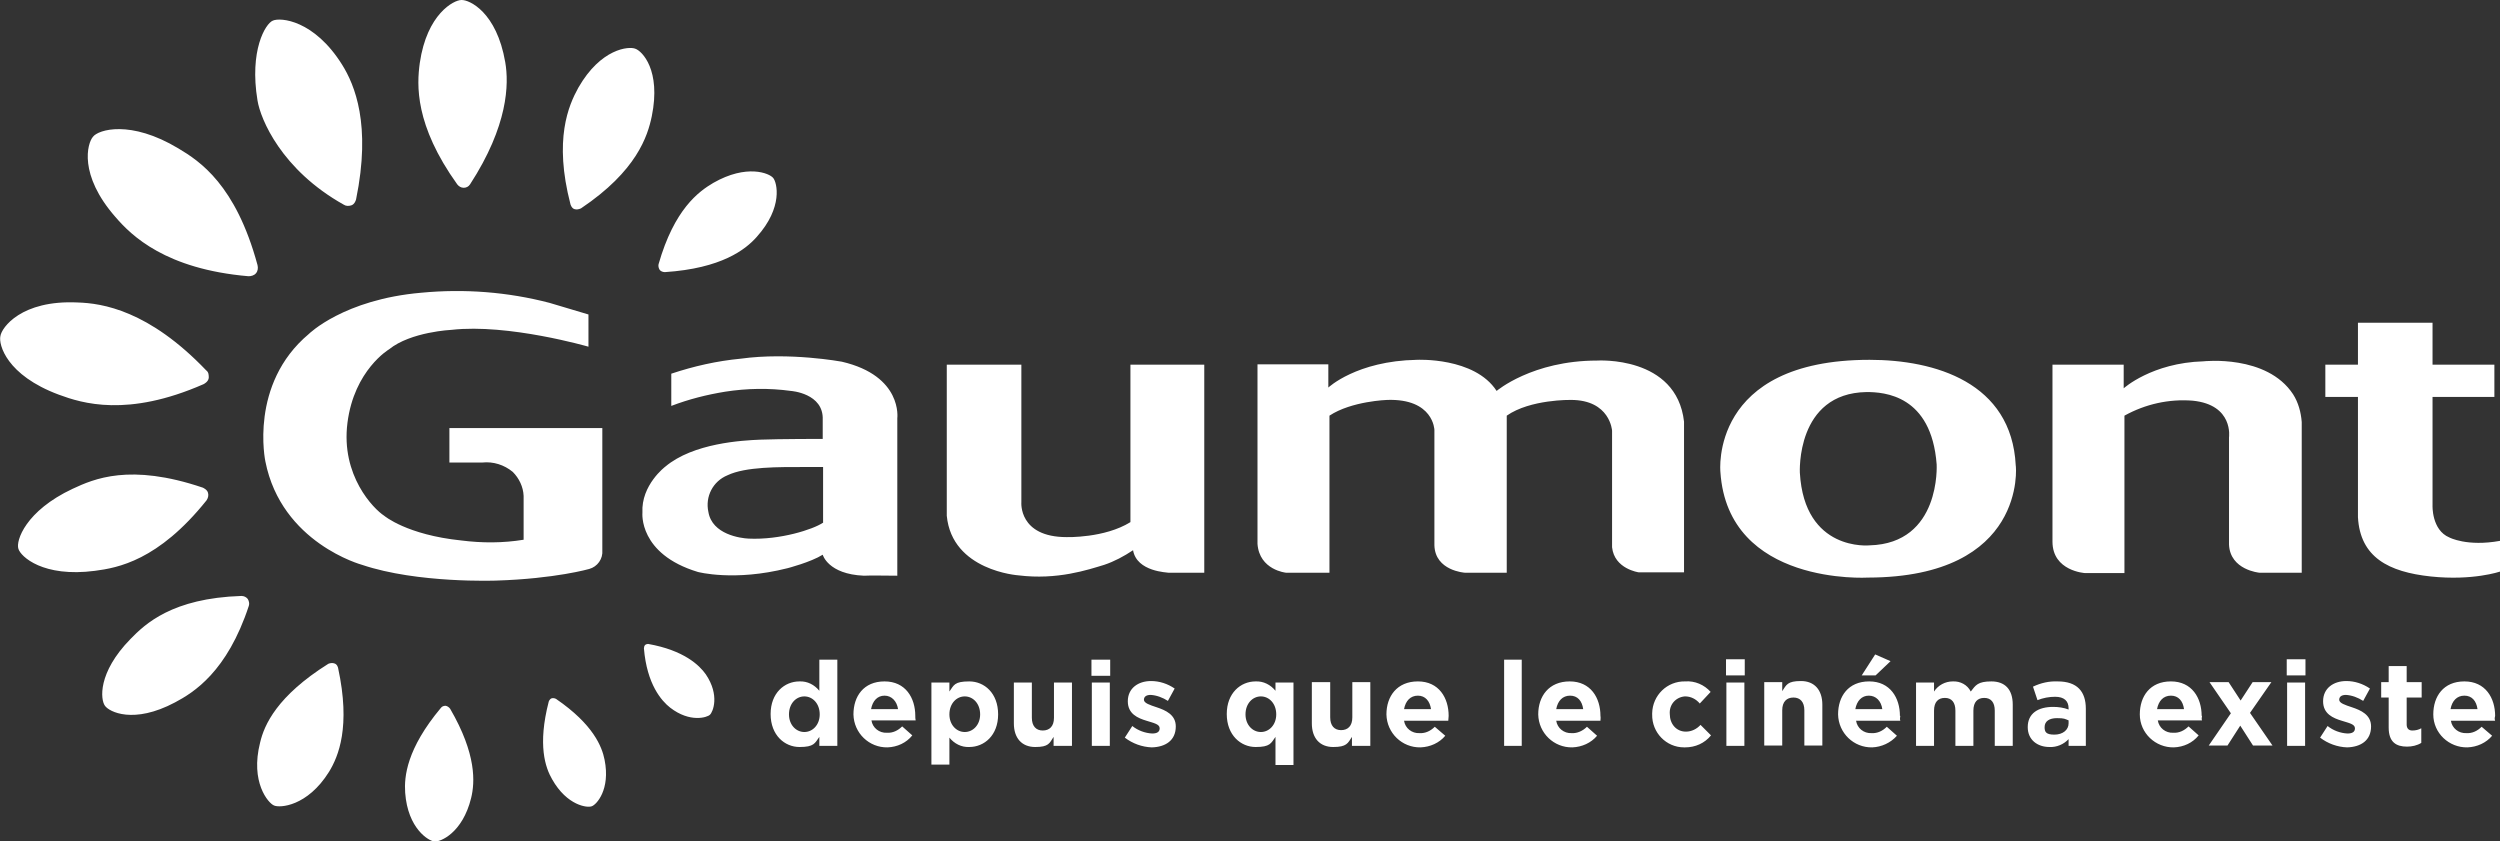 <?xml version="1.0" encoding="UTF-8"?>
<svg id="Calque_1" xmlns="http://www.w3.org/2000/svg" version="1.1" viewBox="0 0 667 224.5">
  <rect x="0" y="0" width="667" height="224.5" fill="#333333" stroke="none"/>
  <!-- Generator: Adobe Illustrator 29.6.1, SVG Export Plug-In . SVG Version: 2.1.1 Build 9)  -->
  <defs>
    <style>
      .st0 {
        fill: #fff;
      }
    </style>
  </defs>
  <g id="Calque_1-2">
    <g>
      <path class="st0" d="M172.1,172.1c-.2.2-.3.6-.3.9.8,9.6,4.7,14,7,15.8,5.3,4.1,9.9,2.6,10.6,1.9h0c.8-.7,2.7-5.2-1.1-10.8-1.7-2.4-5.8-6.4-15.4-8.1-.2,0-.6.1-.8.3M172.1,172.1h0ZM146.4,187.2c-3,11.6-.9,17.6.9,20.7,4,7.1,9.5,7.7,10.6,7.2h0c1.2-.4,5-4.4,3.4-12.4-.7-3.5-3-9.4-12.9-16.2-.3-.2-.8-.3-1.2-.2h0c-.6.2-.8.9-.8.9M117.6,188.9c-9.1,10.9-9.8,18.3-9.5,22.6.7,9.6,6.3,12.9,7.8,13h0c1.5.2,7.5-2.2,9.8-11.6,1-4.1,1.5-11.6-5.6-23.8-.3-.4-.7-.7-1.2-.8h0c-.6,0-1,.2-1.3.6M89.2,177h0ZM69.4,198.1c-2.7,10.6,2.2,16.2,3.7,16.8h0c1.5.7,8.9.3,14.7-9,2.5-4.1,5.8-12,2.4-27.7,0,0-.2-1-1-1.2-.5-.2-1.1-.1-1.6.1-13.7,8.6-17.1,16.3-18.2,21M34.8,170.5c-8.8,9-8,16.2-6.8,17.8h0c1.1,1.6,7.6,5,18.7-.9,4.9-2.6,13.9-8.1,19.7-25.8.2-.6,0-1.3-.3-1.8h0c-.4-.5-1-.8-1.7-.8-18.5.6-25.7,7.5-29.6,11.5M4.9,146.4h0c.6,2.1,6.6,7.7,20.4,5.9,6.1-.8,16.9-2.7,29.8-18.8.4-.6.6-1.3.4-2h0c-.2-.9-1.4-1.4-1.4-1.4-19.5-6.6-29.1-2.3-34.7.3-12.6,5.9-15.2,13.9-14.5,16M20.7,80.7C5.7,80,.4,87.4.1,89.7H.1c-.5,2.2,1.6,10.4,15.6,15.6,6.2,2.3,18.3,6.1,38.6-2.8,0,0,1.3-.6,1.4-1.7h0c0-.7,0-1.5-.7-2-15.3-16-27.7-17.9-34.3-18.1M68.3,72.9h0ZM68.7,70.7c-5.8-21.4-15.4-27.7-21.1-31.1-12.8-7.7-21.4-5-22.8-3.1h0c-1.5,1.7-3.9,10.1,6,21.4,4.3,5,13.4,13.9,35.5,15.8.7,0,1.5-.2,2-.8.5-.6.6-1.4.4-2.2M93.7,54.8h0ZM95,53.2c4.1-20-.4-30.6-3.7-35.9-7.5-12-16.5-12.7-18.5-11.8h0c-2,.8-6.3,8-4.1,21.3.8,5,6.4,18.5,23,27.8.6.4,1.3.4,2,.2,1-.3,1.3-1.6,1.3-1.6M125.4,49.2c10.2-15.7,10.4-26.8,9.4-32.6C132.5,3.2,125.2-.1,123.1,0h0c-2,0-9.2,3.7-11.1,16.8-.8,5.8-1.4,16.5,10,32.4.4.5,1,.9,1.7.9h0c.7,0,1.3-.3,1.7-.9M157,83.9l-10.4-3.1c-11.1-2.9-22.7-3.8-34.2-2.7-20.7,1.8-30,11-30,11-16,13.4-11.6,34-11.6,34,4.3,21.8,25.8,27.6,25.8,27.6,14.8,5,35.8,4.2,35.8,4.2,15.8-.5,24.8-3.1,24.8-3.1,2.2-.6,3.7-2.7,3.5-5v-32.6h-40.8v9.2h8.8c2.9-.3,5.8.6,8.1,2.5,1.7,1.7,2.8,4,2.9,6.4v11.7c-5.5.9-11.1.9-16.6.2-14.6-1.5-20.6-6.6-20.6-6.6-2.8-1.8-11.6-10.7-9.8-24.8s11.1-19.6,11.1-19.6c5.8-4.7,16.7-5.2,16.7-5.2,15.1-1.7,36.5,4.5,36.5,4.5v-8.6h0ZM173.9,31c2.5-12.3-2.6-17.4-4.4-18h0c-1.7-.7-9.2-.1-15.2,10.4-2.6,4.7-6.6,13.8-2.1,31.1,0,0,.3,1.1,1.1,1.3h0c.6.2,1.2,0,1.7-.2,14.9-10,17.8-19.3,18.9-24.6M201.9,63.2c7.1-7.9,5.4-14.5,4.4-15.7h0c-1-1.3-7.1-3.8-16,1.3-3.9,2.3-10.4,7-14.6,21.7-.1.5,0,1,.3,1.5h0c.3.4.9.6,1.4.6,15.1-1,21.5-6,24.5-9.4M219.5,139.5c-2.5,1.7-11.3,4.6-19.8,4.2-2.1-.1-9.7-1.1-10.7-7.1-.9-4.1,1.2-8.2,5.1-9.8,4.8-2.3,13.7-2.2,20.6-2.2h4.9v14.9h-.1ZM239.4,111.6s1.5-11.3-14.8-15.1c0,0-14-2.6-27-.8-6.3.6-12.5,2-18.5,4v8.6c4.7-1.8,9.5-3,14.4-3.8,5.8-.9,11.7-1,17.5-.2,0,0,8.8.6,8.5,7.7v5.1s-11.7,0-16.6.2-17.9.9-25.4,7.2c0,0-6.5,4.9-6.1,12.3,0,0-1.1,11,14.8,15.8,0,0,9.7,2.6,23.9-1,0,0,6.2-1.6,9.4-3.6,0,0,1.4,5.2,11,5.6.3-.1,8.9,0,8.9,0v-42ZM311.7,152.8h9.6v-55.5h-19.7v42c-6.9,4.3-17,4-17,4-12.9,0-12.1-9.3-12.1-9.3v-36.7h-19.9v40.3c1.4,14.7,19.1,15.9,19.1,15.9,10.4,1.3,18.6-1.5,22.9-2.8,2.7-.9,5.3-2.3,7.7-3.9,1,5.8,9.3,5.9,9.4,6M437.2,152.7h12.1v-40.2c-2-17.7-23.2-16.3-23.2-16.3-17.3,0-26.8,8.1-26.8,8.1-5.9-9.1-21.3-8.3-21.3-8.3-16.1.3-23.6,7.4-23.6,7.4v-6.2h-18.9v47.9c.5,7,7.6,7.7,7.6,7.7h11.6v-41.9c5.9-3.9,15.4-4.2,15.4-4.2,12.4-.4,12.6,8,12.6,8v30.8c.2,6.8,8.1,7.3,8.1,7.3h11.2v-41.9c6.3-4.4,17.1-4.2,17.1-4.2,10.5,0,11,8.2,11,8.2v31.1c.6,5.8,7.1,6.7,7.1,6.7M498.8,145.5s-17.4,1.8-18.6-19.4c0,0-1.1-21.2,17.8-21.5,4.7,0,17.3.8,18.7,19.3,0,0,1.2,21.1-17.9,21.6M537.8,124.2c-1.1-22.2-21.6-28.2-39-28.2-42.8,0-39.8,29.9-39.8,29.9,2,30.5,39.4,28.2,39.4,28.2,42.4-.1,39.5-29.9,39.4-29.9M602.8,152.8h11.3v-40.2c-.2-2.6-.9-5.2-2.3-7.4-7-10.7-23.9-8.8-23.9-8.8-13.8.4-21.3,7.2-21.3,7.2v-6.3h-19v47.2c0,7.9,8.7,8.4,8.7,8.4h10.5v-42c5.6-3.1,11.9-4.5,18.2-4,11,1.1,9.7,9.8,9.7,9.8v28.6c.3,6.8,8.1,7.5,8.1,7.5M649,134.8v-28.9h16.5v-8.6h-16.5v-11.2h-19.9v11.2h-8.7v8.6h8.7v32.1c.6,10.7,8.2,14.6,19.4,15.8s18.5-1.3,18.5-1.3v-8.2c-8.8,1.6-13.5-.9-13.5-.9-4.8-2-4.5-8.6-4.5-8.6"/>
      <path class="st0" d="M661,189.2h-7.2c.4-2.2,1.7-3.6,3.7-3.6s3.2,1.4,3.5,3.6M665.7,191h0c0-4.8-2.6-9.2-8.2-9.2s-8.3,4-8.3,8.8h0c0,5,4.2,8.9,9.1,8.8,2.6-.1,5-1.2,6.6-3.1l-2.8-2.4c-1.1,1.1-2.5,1.8-4.1,1.7-2,.1-3.8-1.3-4.1-3.3h11.8c-.2-.6-.1-.9,0-1.3M646,198.2v-3.9c-.7.4-1.5.6-2.4.6s-1.5-.5-1.5-1.6v-7.2h4v-4.1h-4v-4.3h-4.8v4.3h-2v4.1h2v8c0,3.9,2,5.1,4.9,5.1,1.3,0,2.7-.3,3.8-1M632.6,193.8h0c0-3.1-2.7-4.3-5.1-5.1-1.8-.6-3.4-1.1-3.4-2h0c0-.8.6-1.3,1.8-1.3,1.6.1,3.2.7,4.6,1.6l1.8-3.3c-1.9-1.3-4.1-2-6.3-2-3.4,0-6.2,1.9-6.2,5.4h0c0,3.4,2.7,4.5,5,5.2,1.9.6,3.5.9,3.5,2h0c0,.9-.6,1.4-2,1.4-1.9-.1-3.8-.8-5.3-2l-2,3.1c2.1,1.6,4.6,2.5,7.2,2.6,3.6-.1,6.4-1.8,6.4-5.6M615,182.1h-4.8v16.9h4.8v-16.9ZM615.1,175.9h-5v4.3h5v-4.3ZM606.3,198.9l-6-8.7,5.7-8.2h-5l-3.2,4.9-3.2-4.9h-5.1l5.7,8.3-5.9,8.6h5l3.4-5.3,3.4,5.3h5.2ZM582.7,189.2h-7.2c.4-2.2,1.7-3.6,3.7-3.6s3.2,1.4,3.5,3.6M587.4,191h0c0-4.8-2.6-9.2-8.2-9.2s-8.3,4-8.3,8.8h0c0,5,4.2,8.9,9.1,8.8,2.6-.1,5-1.2,6.6-3.2l-2.7-2.4c-1.1,1.1-2.5,1.8-4.1,1.7-2,.1-3.8-1.3-4.1-3.3h11.8c-.2-.5,0-.8,0-1.2M551.9,193c0,1.7-1.5,3-3.8,3s-2.6-.8-2.6-2h0c0-1.6,1.3-2.4,3.3-2.4s2.1.2,3.1.6v.8ZM556.5,198.9v-9.8c0-4.6-2.3-7.3-7.5-7.3-2.3-.1-4.5.4-6.6,1.4l1.2,3.6c1.5-.6,3.1-.9,4.7-.9,2.4,0,3.6,1.1,3.6,3.1v.3c-1.3-.5-2.7-.7-4.1-.7-4,0-6.8,1.7-6.8,5.4h0c0,3.4,2.6,5.3,5.8,5.3,1.9.1,3.8-.7,5.1-2.1v1.8h4.6ZM537,198.9v-10.9c0-4.1-2.1-6.2-5.7-6.2s-4.2,1-5.5,2.7c-.9-1.8-2.8-2.8-4.8-2.7-2,0-3.9,1-5,2.7v-2.4h-4.8v16.9h4.8v-9.4c0-2.3,1.1-3.4,2.9-3.4s2.8,1.2,2.8,3.4v9.4h4.8v-9.4c0-2.3,1.1-3.4,2.9-3.4s2.8,1.2,2.8,3.4v9.4h4.8ZM502.2,189.2h-7.2c.4-2.2,1.7-3.6,3.6-3.6s3.3,1.4,3.6,3.6M506.9,191h0c0-4.8-2.6-9.2-8.2-9.2s-8.3,4-8.3,8.8h0c.1,5,4.2,8.9,9.1,8.8,2.5-.1,4.9-1.2,6.6-3.1l-2.7-2.4c-1.1,1.1-2.5,1.8-4.1,1.7-2,.1-3.8-1.3-4.1-3.3h11.8c-.2-.6,0-.9,0-1.3M500.4,180.2l4-3.8-4.1-1.8-3.6,5.6h3.7ZM486.2,198.9v-10.9c0-3.9-2.1-6.3-5.7-6.3s-3.9,1-5,2.7v-2.4h-4.8v16.9h4.8v-9.4c0-2.3,1.2-3.4,3-3.4s2.9,1.2,2.9,3.4v9.4h4.8ZM465.4,182.1h-4.8v16.9h4.8v-16.9ZM465.5,175.9h-5v4.3h5v-4.3ZM456.5,196.2l-2.8-2.8c-1,1.1-2.4,1.8-3.9,1.8-2.6,0-4.3-2.1-4.3-4.7h0c-.2-2.5,1.6-4.5,4-4.7h.1c1.5,0,2.9.7,3.9,1.9l2.9-3.1c-1.7-1.9-4.2-3-6.8-2.8-4.8-.1-8.7,3.7-8.8,8.5v.3h0c-.1,4.9,3.8,8.8,8.5,8.8h.3c2.7,0,5.2-1.1,6.9-3.2M422.4,189.2h-7.2c.4-2.2,1.7-3.6,3.7-3.6s3.2,1.4,3.5,3.6M427,191h0c0-4.8-2.6-9.2-8.2-9.2s-8.4,4-8.4,8.8h0c.1,5,4.2,8.9,9.1,8.8,2.6-.1,5-1.2,6.6-3.1l-2.7-2.4c-1.1,1.1-2.6,1.8-4.1,1.7-2,.1-3.8-1.3-4.1-3.3h11.8c0-.5.1-.8,0-1.3M406.1,176h-4.8v23h4.7v-23ZM381.8,189.2h-7.2c.4-2.2,1.7-3.6,3.7-3.6s3.2,1.5,3.5,3.6M386.5,191h0c0-4.8-2.6-9.2-8.2-9.2s-8.4,4-8.4,8.8h0c.1,5,4.2,8.9,9.1,8.8,2.6-.1,5-1.2,6.6-3.1l-2.8-2.4c-1.1,1.1-2.5,1.8-4.1,1.7-2,.1-3.8-1.3-4.1-3.3h11.8c0-.5.1-.8.1-1.3M365.6,199v-17h-4.8v9.4c0,2.3-1.2,3.4-3,3.4s-2.9-1.2-2.9-3.4v-9.4h-4.9v11c0,3.9,2.1,6.3,5.7,6.3s3.9-1,5-2.7v2.4h4.9ZM340.5,190.6c0,2.8-1.9,4.7-4.1,4.7s-4.1-1.9-4.1-4.7h0c0-2.9,1.9-4.8,4.1-4.8s4.1,1.9,4.1,4.8h0ZM345.1,204v-21.9h-4.8v2.2c-1.3-1.6-3.2-2.6-5.3-2.5-4,0-7.7,3.1-7.7,8.7h0c0,5.7,3.8,8.8,7.7,8.8s4.1-1,5.3-2.7v7.5h4.8ZM313.7,193.8h0c0-3.1-2.7-4.3-5.1-5.1-1.8-.6-3.4-1.1-3.4-2h0c0-.8.6-1.3,1.8-1.3,1.6.1,3.2.7,4.6,1.6l1.8-3.3c-1.9-1.3-4.1-2-6.3-2-3.4,0-6.2,1.9-6.2,5.4h0c0,3.4,2.7,4.5,5,5.2,1.9.6,3.5.9,3.5,2h0c0,.9-.6,1.4-2,1.4-1.9-.1-3.8-.8-5.3-2l-2,3.1c2.1,1.6,4.6,2.5,7.2,2.6,3.6-.1,6.4-1.8,6.4-5.6M296.1,182.1h-4.8v16.9h4.8v-16.9ZM296.2,176h-5v4.3h5v-4.3ZM286,199v-16.9h-4.8v9.4c0,2.3-1.2,3.4-3,3.4s-2.9-1.2-2.9-3.4v-9.4h-4.8v10.9c0,3.9,2.1,6.3,5.7,6.3s3.8-1,4.9-2.7v2.4h4.9ZM261.5,190.6c0,2.8-1.9,4.7-4.1,4.7s-4.1-1.9-4.1-4.7h0c0-2.9,1.9-4.8,4.1-4.8s4.1,1.9,4.1,4.8h0ZM266.3,190.6h0c0-5.7-3.7-8.8-7.7-8.8s-4.1,1-5.3,2.7v-2.4h-4.8v21.9h4.8v-7.2c1.3,1.6,3.2,2.6,5.3,2.5,4,0,7.7-3.1,7.7-8.7M239.6,189.2h-7.2c.4-2.2,1.7-3.6,3.6-3.6s3.3,1.5,3.6,3.6M244.2,191h0c0-4.8-2.6-9.2-8.2-9.2s-8.3,4-8.3,8.8h0c.1,5,4.2,8.9,9.1,8.8,2.6-.1,5-1.2,6.6-3.2l-2.7-2.4c-1.1,1.1-2.5,1.8-4.1,1.7-2,.1-3.8-1.3-4.1-3.3h11.8c-.1-.5-.1-.7-.1-1.2M218.7,190.6c0,2.8-1.9,4.7-4.1,4.7s-4.1-1.9-4.1-4.7h0c0-2.9,1.9-4.8,4.1-4.8s4.1,1.9,4.1,4.8h0ZM223.4,199v-23h-4.8v8.3c-1.3-1.6-3.2-2.6-5.3-2.5-4,0-7.7,3.1-7.7,8.7h0c0,5.7,3.8,8.8,7.7,8.8s4.1-1,5.3-2.7v2.4h4.8Z"/>
    </g>
  </g>
</svg>